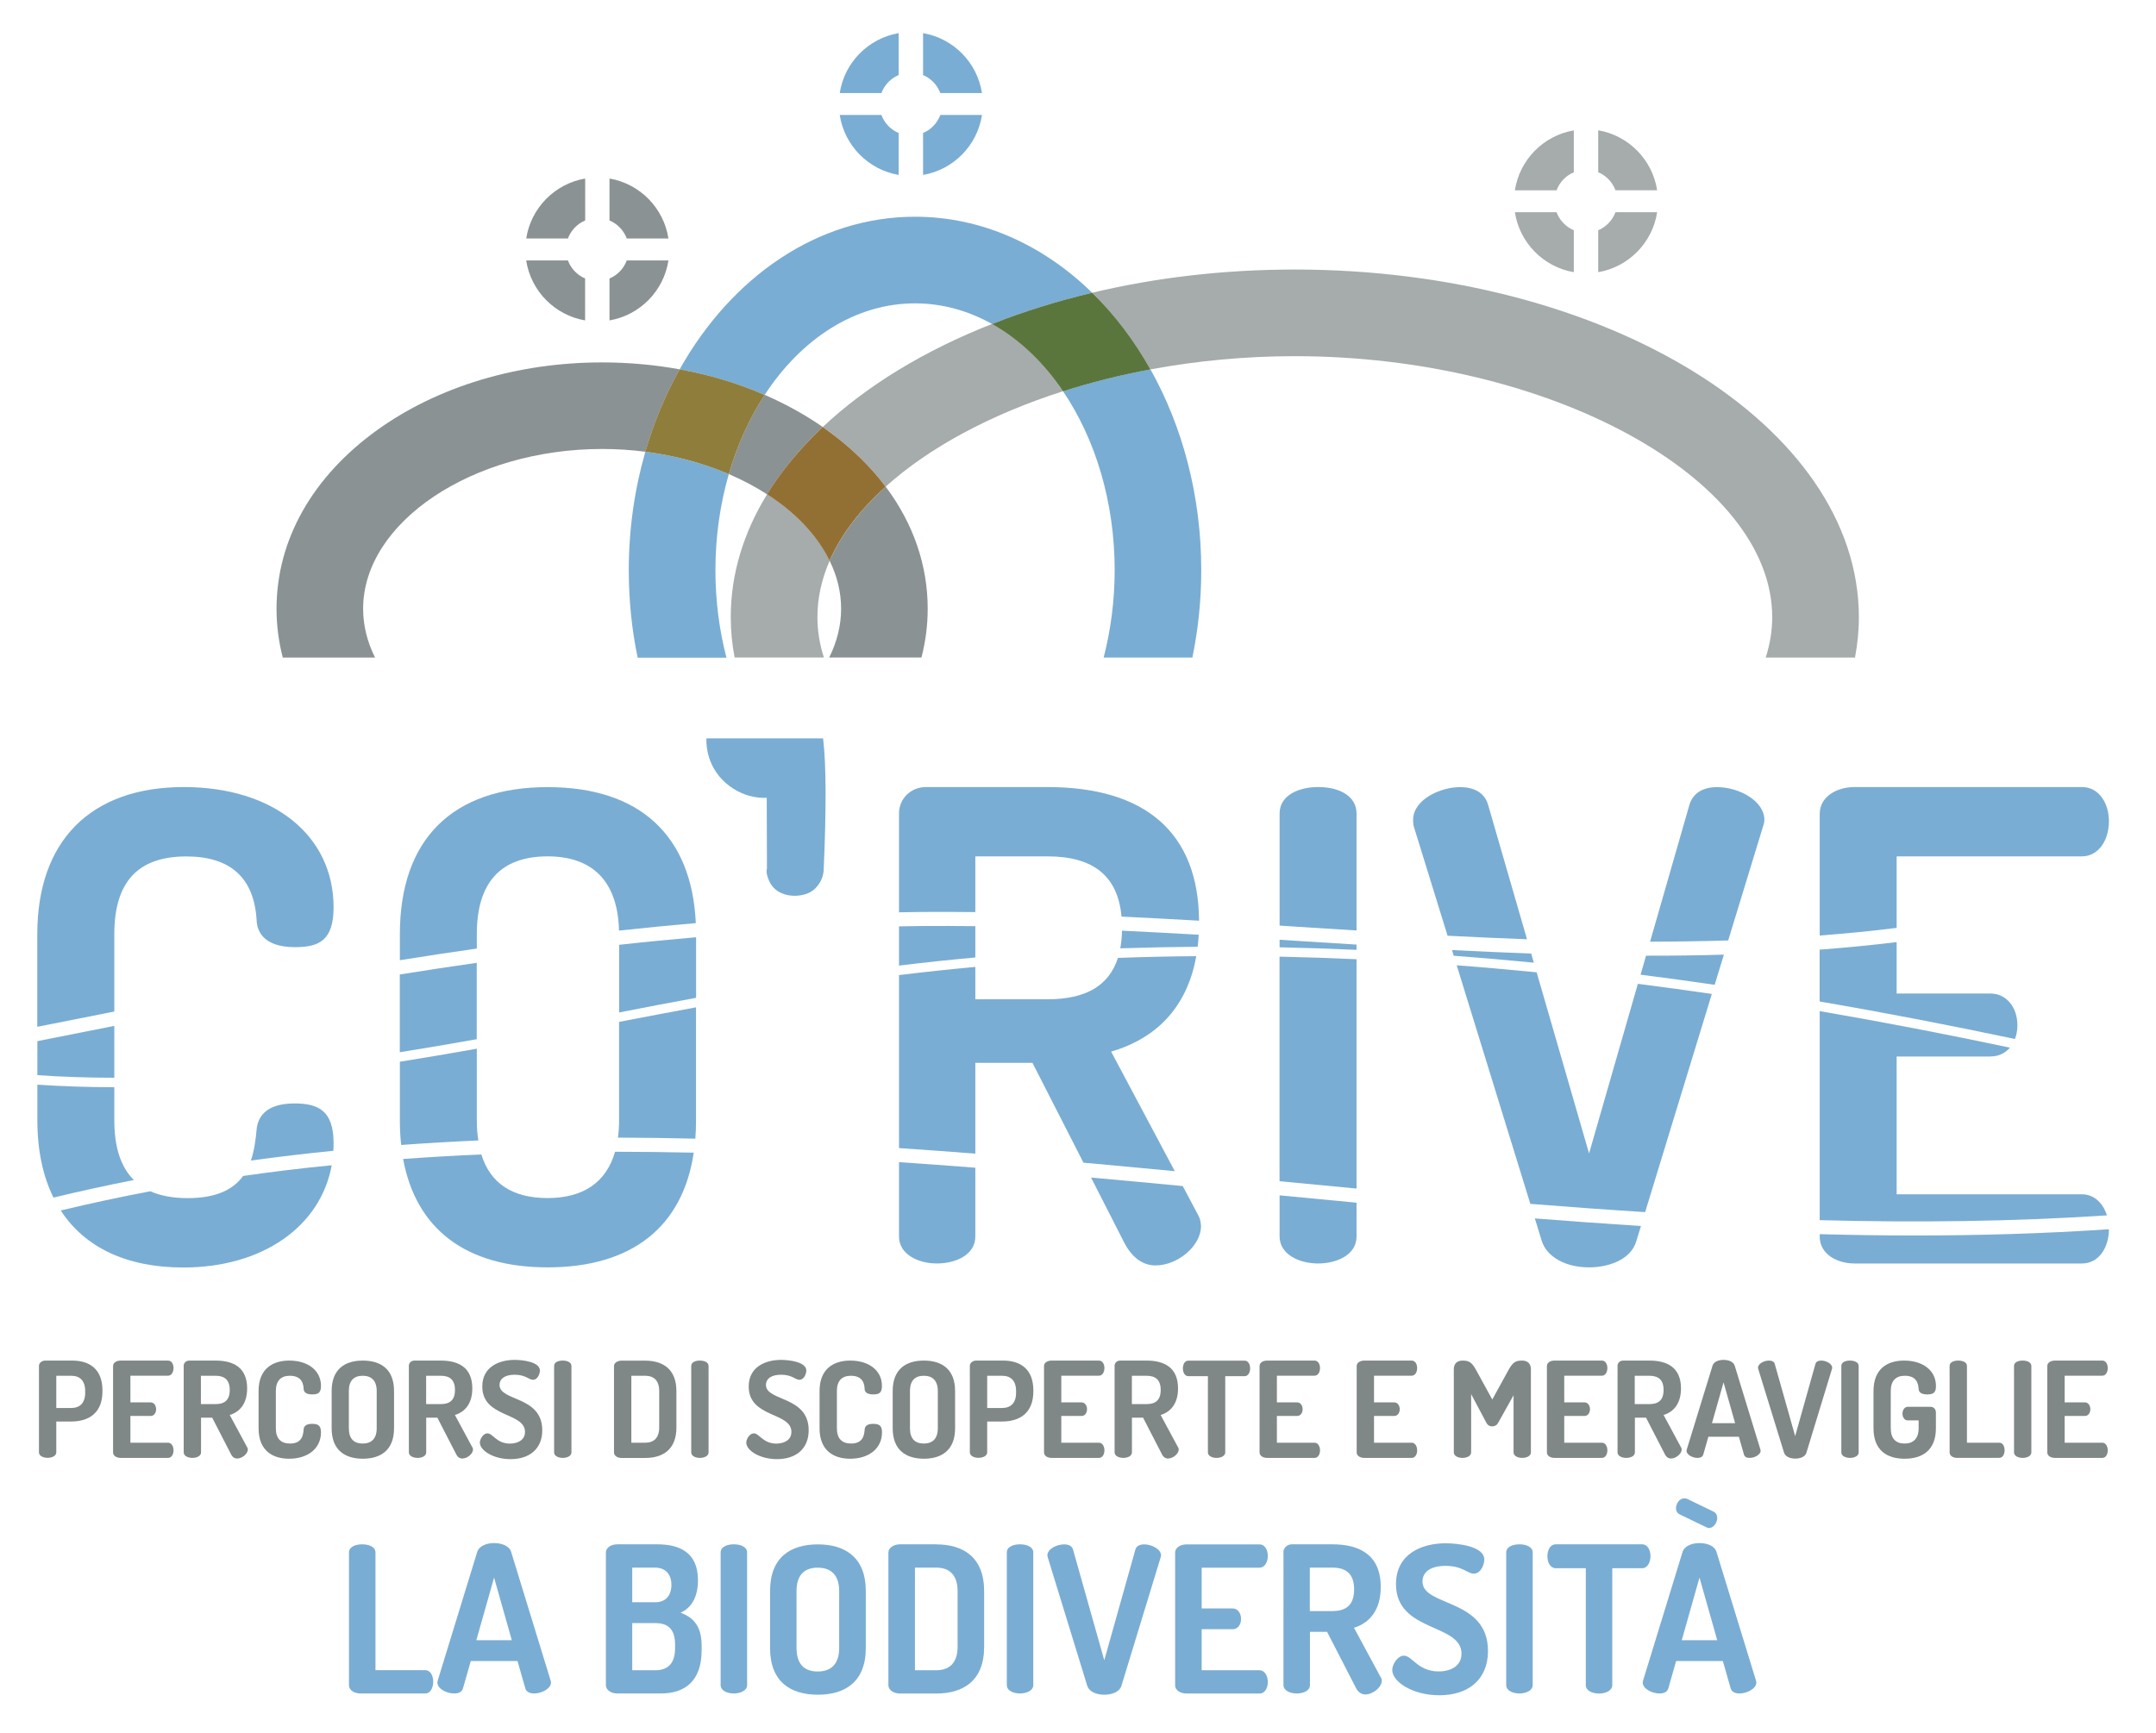 <?xml version="1.0" encoding="UTF-8"?> <svg xmlns="http://www.w3.org/2000/svg" xmlns:xlink="http://www.w3.org/1999/xlink" version="1.1" id="Livello_1" x="0px" y="0px" viewBox="0 0 311 250" style="enable-background:new 0 0 311 250;" xml:space="preserve"> <style type="text/css"> .st0{clip-path:url(#SVGID_00000131351283703953444030000001456726925858761389_);fill:#7AADD3;} .st1{fill:#A6ABAC;} .st2{fill:#8B9293;} .st3{clip-path:url(#SVGID_00000073685573088361625490000013474917551297209256_);fill:#7AADD3;} .st4{clip-path:url(#SVGID_00000073685573088361625490000013474917551297209256_);fill:#5A763D;} .st5{clip-path:url(#SVGID_00000170963426071905148110000007834528506570879629_);fill:#927034;} .st6{clip-path:url(#SVGID_00000170963426071905148110000007834528506570879629_);fill:#8F7D3B;} .st7{clip-path:url(#SVGID_00000170963426071905148110000007834528506570879629_);fill:#7AADD3;} .st8{clip-path:url(#SVGID_00000170963426071905148110000007834528506570879629_);fill:#7F8787;} </style> <g> <defs> <rect id="SVGID_1_" x="-140" y="-93.89" width="595.28" height="841.89"></rect> </defs> <clipPath id="SVGID_00000001647549077633150840000003497664141454119322_"> <use xlink:href="#SVGID_1_" style="overflow:visible;"></use> </clipPath> <path style="clip-path:url(#SVGID_00000001647549077633150840000003497664141454119322_);fill:#7AADD3;" d="M52.02,244.34 c-0.85,0-1.68-0.41-1.68-1.21V224c0-0.82,0.94-1.18,1.91-1.18c0.94,0,1.91,0.35,1.91,1.18v16.98h7.18c0.77,0,1.15,0.82,1.15,1.68 c0,0.82-0.38,1.68-1.15,1.68H52.02z"></path> <path style="clip-path:url(#SVGID_00000001647549077633150840000003497664141454119322_);fill:#7AADD3;" d="M63.09,242.75 c0-0.06,0.03-0.18,0.06-0.3l5.68-18.51c0.26-0.88,1.35-1.3,2.44-1.3c1.12,0,2.21,0.41,2.47,1.3l5.68,18.51 c0.03,0.12,0.06,0.21,0.06,0.3c0,0.91-1.38,1.59-2.41,1.59c-0.65,0-1.15-0.21-1.3-0.76l-1.12-3.92h-6.74l-1.12,3.92 c-0.15,0.56-0.65,0.76-1.29,0.76C64.47,244.34,63.09,243.69,63.09,242.75 M73.83,236.66l-2.56-9.04l-2.56,9.04H73.83z"></path> <path style="clip-path:url(#SVGID_00000001647549077633150840000003497664141454119322_);fill:#7AADD3;" d="M87.4,224.03 c0-0.8,0.82-1.21,1.68-1.21h5.68c3.06,0,5.92,1,5.92,5.18c0,2.41-0.94,4-2.5,4.68c1.79,0.71,3.03,1.85,3.03,4.8v0.62 c0,4.59-2.56,6.24-5.89,6.24h-6.24c-1.03,0-1.68-0.56-1.68-1.18V224.03z M91.2,231.18h3.3c1.59,0,2.35-1.03,2.35-2.53 c0-1.53-0.88-2.47-2.38-2.47H91.2V231.18z M94.53,240.99c1.8,0,2.85-0.97,2.85-3.21v-0.47c0-2.3-1.06-3.12-2.85-3.12H91.2v6.8 H94.53z"></path> <path style="clip-path:url(#SVGID_00000001647549077633150840000003497664141454119322_);fill:#7AADD3;" d="M103.95,224 c0-0.82,0.94-1.18,1.91-1.18c0.94,0,1.91,0.35,1.91,1.18v19.13c0,0.79-0.97,1.21-1.91,1.21c-0.97,0-1.91-0.41-1.91-1.21V224z"></path> <path style="clip-path:url(#SVGID_00000001647549077633150840000003497664141454119322_);fill:#7AADD3;" d="M111.08,237.78v-8.21 c0-4.92,3-6.74,6.89-6.74c3.89,0,6.92,1.83,6.92,6.74v8.21c0,4.92-3.03,6.74-6.92,6.74C114.08,244.52,111.08,242.69,111.08,237.78 M121.05,229.57c0-2.32-1.18-3.38-3.09-3.38c-1.94,0-3.06,1.06-3.06,3.38v8.21c0,2.33,1.12,3.39,3.06,3.39 c1.91,0,3.09-1.06,3.09-3.39V229.57z"></path> <path style="clip-path:url(#SVGID_00000001647549077633150840000003497664141454119322_);fill:#7AADD3;" d="M135.04,222.83 c3.89,0,6.92,1.83,6.92,6.74v8.04c0,4.92-3.03,6.74-6.92,6.74h-5.21c-1,0-1.68-0.56-1.68-1.18V224c0-0.62,0.68-1.18,1.68-1.18 H135.04z M131.98,226.18v14.81h3.06c1.94,0,3.09-1.09,3.09-3.38v-8.04c0-2.3-1.15-3.39-3.09-3.39H131.98z"></path> <path style="clip-path:url(#SVGID_00000001647549077633150840000003497664141454119322_);fill:#7AADD3;" d="M145.23,224 c0-0.82,0.94-1.18,1.91-1.18c0.94,0,1.91,0.35,1.91,1.18v19.13c0,0.79-0.97,1.21-1.91,1.21c-0.97,0-1.91-0.41-1.91-1.21V224z"></path> <path style="clip-path:url(#SVGID_00000001647549077633150840000003497664141454119322_);fill:#7AADD3;" d="M151.14,224.71 c-0.03-0.12-0.06-0.23-0.06-0.29c0-0.94,1.38-1.59,2.41-1.59c0.65,0,1.15,0.21,1.3,0.77l4.5,15.95l4.48-15.95 c0.15-0.56,0.65-0.77,1.3-0.77c1.03,0,2.41,0.68,2.41,1.59c0,0.09-0.03,0.18-0.06,0.29l-5.65,18.51c-0.27,0.88-1.35,1.3-2.47,1.3 c-1.12,0-2.18-0.41-2.47-1.3L151.14,224.71z"></path> <path style="clip-path:url(#SVGID_00000001647549077633150840000003497664141454119322_);fill:#7AADD3;" d="M173.34,232.07h4.47 c0.76,0,1.21,0.74,1.21,1.53c0,0.68-0.38,1.47-1.21,1.47h-4.47v5.92h8.33c0.76,0,1.21,0.79,1.21,1.71c0,0.8-0.38,1.65-1.21,1.65 h-10.48c-0.85,0-1.68-0.41-1.68-1.21v-19.1c0-0.8,0.82-1.21,1.68-1.21h10.48c0.82,0,1.21,0.85,1.21,1.65 c0,0.91-0.44,1.71-1.21,1.71h-8.33V232.07z"></path> <path style="clip-path:url(#SVGID_00000001647549077633150840000003497664141454119322_);fill:#7AADD3;" d="M185.12,224 c0-0.62,0.5-1.18,1.24-1.18h5.83c3.86,0,6.98,1.47,6.98,6.15c0,3.39-1.65,5.21-3.86,5.89l3.86,7.15c0.12,0.15,0.15,0.35,0.15,0.47 c0,0.97-1.27,2-2.38,2c-0.53,0-1.03-0.32-1.33-0.91l-4.18-8.12h-2.47v7.68c0,0.8-0.94,1.21-1.91,1.21c-0.94,0-1.91-0.41-1.91-1.21 V224z M188.94,226.18v6.27h3.24c1.91,0,3.15-0.79,3.15-3.12c0-2.33-1.24-3.15-3.15-3.15H188.94z"></path> <path style="clip-path:url(#SVGID_00000001647549077633150840000003497664141454119322_);fill:#7AADD3;" d="M210.82,238.6 c0-4.41-9.45-3.06-9.45-10.04c0-4.39,3.77-5.89,7.15-5.89c1.74,0,5.59,0.41,5.59,2.35c0,0.68-0.47,2.03-1.53,2.03 c-0.91,0-1.59-1.12-4.06-1.12c-2.12,0-3.33,0.85-3.33,2.27c0,3.65,9.45,2.38,9.45,10.01c0,4.21-2.94,6.39-7.01,6.39 c-3.86,0-6.8-1.94-6.8-3.65c0-0.82,0.77-2.06,1.68-2.06c1.21,0,2,2.27,5,2.27C209.29,241.16,210.82,240.37,210.82,238.6"></path> <path style="clip-path:url(#SVGID_00000001647549077633150840000003497664141454119322_);fill:#7AADD3;" d="M217.27,224 c0-0.82,0.94-1.18,1.91-1.18c0.94,0,1.91,0.35,1.91,1.18v19.13c0,0.79-0.97,1.21-1.91,1.21c-0.97,0-1.91-0.41-1.91-1.21V224z"></path> <path style="clip-path:url(#SVGID_00000001647549077633150840000003497664141454119322_);fill:#7AADD3;" d="M236.87,222.82 c0.82,0,1.21,0.88,1.21,1.71c0,0.91-0.44,1.74-1.21,1.74h-4.3v16.87c0,0.79-0.97,1.21-1.91,1.21c-0.97,0-1.91-0.41-1.91-1.21 v-16.87h-4.33c-0.76,0-1.21-0.79-1.21-1.74c0-0.82,0.38-1.71,1.21-1.71H236.87z"></path> <path style="clip-path:url(#SVGID_00000001647549077633150840000003497664141454119322_);fill:#7AADD3;" d="M236.96,242.75 c0-0.06,0.03-0.18,0.06-0.3l5.68-18.51c0.27-0.88,1.35-1.3,2.44-1.3c1.12,0,2.21,0.41,2.47,1.3l5.68,18.51 c0.03,0.12,0.06,0.21,0.06,0.3c0,0.91-1.38,1.59-2.41,1.59c-0.65,0-1.15-0.21-1.3-0.76l-1.12-3.92h-6.74l-1.12,3.92 c-0.15,0.56-0.65,0.76-1.3,0.76C238.35,244.34,236.96,243.69,236.96,242.75 M242.29,218.5c-0.38-0.18-0.53-0.53-0.53-0.88 c0-0.65,0.5-1.44,1.18-1.44c0.12,0,0.24,0.03,0.38,0.06l3.89,1.88c0.35,0.18,0.5,0.53,0.5,0.91c0,0.65-0.53,1.44-1.18,1.44 c-0.15,0-0.26-0.06-0.41-0.12L242.29,218.5z M247.71,236.66l-2.56-9.04l-2.56,9.04H247.71z"></path> <path style="clip-path:url(#SVGID_00000001647549077633150840000003497664141454119322_);fill:#7AADD3;" d="M127.14,13.43 c0.44-1.17,1.34-2.12,2.49-2.6V4.78c-4.38,0.75-7.83,4.25-8.5,8.65H127.14z"></path> <path style="clip-path:url(#SVGID_00000001647549077633150840000003497664141454119322_);fill:#7AADD3;" d="M133.15,10.83 c1.15,0.48,2.05,1.43,2.49,2.6h6.01c-0.68-4.41-4.12-7.9-8.5-8.65V10.83z"></path> <path style="clip-path:url(#SVGID_00000001647549077633150840000003497664141454119322_);fill:#7AADD3;" d="M135.64,16.59 c-0.44,1.17-1.34,2.12-2.49,2.6v6.05c4.38-0.75,7.83-4.25,8.5-8.65H135.64z"></path> <path style="clip-path:url(#SVGID_00000001647549077633150840000003497664141454119322_);fill:#7AADD3;" d="M129.63,19.19 c-1.15-0.48-2.05-1.43-2.49-2.6h-6.01c0.68,4.41,4.12,7.9,8.5,8.65V19.19z"></path> </g> <path class="st1" d="M224.53,27.46c0.44-1.17,1.34-2.12,2.49-2.6v-6.05c-4.38,0.75-7.83,4.25-8.5,8.65H224.53z"></path> <path class="st1" d="M230.54,24.85c1.15,0.48,2.05,1.43,2.49,2.6h6.01c-0.68-4.41-4.12-7.9-8.5-8.65V24.85z"></path> <path class="st1" d="M233.03,30.62c-0.44,1.17-1.34,2.12-2.49,2.6v6.05c4.38-0.75,7.83-4.25,8.5-8.65H233.03z"></path> <path class="st1" d="M227.02,33.22c-1.15-0.48-2.05-1.43-2.49-2.6h-6.01c0.68,4.41,4.12,7.9,8.5,8.65V33.22z"></path> <path class="st2" d="M81.92,34.41c0.44-1.17,1.34-2.12,2.49-2.6v-6.05c-4.38,0.75-7.83,4.25-8.5,8.65H81.92z"></path> <path class="st2" d="M87.92,31.81c1.15,0.48,2.05,1.43,2.49,2.6h6.01c-0.68-4.41-4.12-7.9-8.5-8.65V31.81z"></path> <path class="st2" d="M90.41,37.58c-0.44,1.17-1.34,2.12-2.49,2.6v6.05c4.38-0.75,7.83-4.25,8.5-8.65H90.41z"></path> <path class="st2" d="M84.41,40.18c-1.15-0.48-2.05-1.43-2.49-2.6H75.9c0.68,4.41,4.12,7.9,8.5,8.65V40.18z"></path> <path class="st1" d="M110.65,71.32c-3.39,5.51-5.24,11.49-5.24,17.72c0,1.98,0.19,3.92,0.56,5.83h12.88 c-0.62-1.9-0.94-3.85-0.94-5.83c0-2.78,0.62-5.5,1.77-8.15C117.88,77.25,114.73,73.96,110.65,71.32 M143.1,46.74 c-9.74,3.83-18.08,8.91-24.42,14.87c0.21,0.14,0.41,0.29,0.61,0.43c3.39,2.44,6.22,5.19,8.46,8.18 c6.27-5.65,15.15-10.43,25.58-13.77C150.52,52.29,147.03,48.95,143.1,46.74 M186.76,38.89c-10.3,0-20.15,1.18-29.22,3.35 c3.23,3.15,6.06,6.88,8.41,11.06c6.63-1.23,13.63-1.91,20.82-1.91c36.69,0,68.87,17.6,68.87,37.66c0,1.98-0.33,3.93-0.94,5.83h12.88 c0.36-1.91,0.56-3.85,0.56-5.83C268.13,61.39,231.63,38.89,186.76,38.89"></path> <g> <defs> <rect id="SVGID_00000098909632842946851530000005604631884129188525_" x="-140" y="-93.89" width="595.28" height="841.89"></rect> </defs> <clipPath id="SVGID_00000052082541965688429800000008997819130466099077_"> <use xlink:href="#SVGID_00000098909632842946851530000005604631884129188525_" style="overflow:visible;"></use> </clipPath> <path style="clip-path:url(#SVGID_00000052082541965688429800000008997819130466099077_);fill:#7AADD3;" d="M93.09,65.18 c-1.54,5.35-2.39,11.1-2.39,17.1c0,4.35,0.44,8.57,1.28,12.61h12.81c-1.03-3.95-1.59-8.19-1.59-12.61c0-4.89,0.68-9.56,1.93-13.87 C101.49,66.85,97.42,65.73,93.09,65.18 M165.95,53.29c-4.39,0.82-8.62,1.88-12.61,3.16c4.63,6.84,7.45,15.9,7.45,25.82 c0,4.41-0.57,8.65-1.59,12.61H172c0.83-4.03,1.28-8.26,1.28-12.61C173.28,71.52,170.57,61.53,165.95,53.29 M131.99,31.27 c-14.06,0-26.49,8.72-33.95,22.02c4.31,0.79,8.43,2.03,12.26,3.69c5.28-8.09,13.05-13.21,21.69-13.21c3.93,0,7.69,1.06,11.11,2.98 c4.53-1.78,9.37-3.3,14.45-4.51C150.51,35.37,141.63,31.27,131.99,31.27"></path> <path style="clip-path:url(#SVGID_00000052082541965688429800000008997819130466099077_);fill:#5A763D;" d="M157.54,42.24 c-5.08,1.21-9.92,2.72-14.44,4.51c3.93,2.21,7.42,5.54,10.24,9.71c4-1.28,8.22-2.34,12.61-3.16 C163.6,49.11,160.77,45.38,157.54,42.24"></path> </g> <path class="st2" d="M127.76,70.22c-3.66,3.3-6.43,6.9-8.09,10.68c1.08,2.2,1.66,4.53,1.66,6.93c0,2.44-0.61,4.81-1.72,7.04h13.31 c0.59-2.29,0.9-4.64,0.9-7.04C133.82,81.52,131.72,75.5,127.76,70.22 M110.3,56.97c-2.19,3.35-3.95,7.21-5.17,11.43 c1.98,0.85,3.83,1.83,5.52,2.92c2.11-3.43,4.81-6.69,8.04-9.71C116.1,59.82,113.29,58.27,110.3,56.97 M86.85,52.29 c-12.18,0-23.7,3.47-32.44,9.76c-9.37,6.74-14.52,15.9-14.52,25.79c0,2.4,0.31,4.76,0.9,7.04H54.1c-1.11-2.23-1.72-4.6-1.72-7.04 c0-12.5,15.79-23.06,34.48-23.06c2.12,0,4.21,0.14,6.24,0.4c1.23-4.25,2.9-8.24,4.95-11.89C94.41,52.63,90.66,52.29,86.85,52.29"></path> <g> <defs> <rect id="SVGID_00000011725647967938934420000007150192401362611843_" x="-140" y="-93.89" width="595.28" height="841.89"></rect> </defs> <clipPath id="SVGID_00000132770614650068377550000017593536847376562095_"> <use xlink:href="#SVGID_00000011725647967938934420000007150192401362611843_" style="overflow:visible;"></use> </clipPath> <path style="clip-path:url(#SVGID_00000132770614650068377550000017593536847376562095_);fill:#927034;" d="M118.68,61.61 c-3.22,3.03-5.93,6.28-8.04,9.71c4.09,2.64,7.23,5.92,9.02,9.58c1.66-3.78,4.42-7.38,8.09-10.68c-2.24-2.99-5.08-5.74-8.46-8.17 C119.09,61.9,118.89,61.76,118.68,61.61"></path> <path style="clip-path:url(#SVGID_00000132770614650068377550000017593536847376562095_);fill:#8F7D3B;" d="M98.04,53.29 c-2.05,3.65-3.72,7.64-4.95,11.89c4.33,0.55,8.4,1.67,12.04,3.23c1.22-4.22,2.98-8.08,5.17-11.43 C106.47,55.31,102.34,54.07,98.04,53.29"></path> <path style="clip-path:url(#SVGID_00000132770614650068377550000017593536847376562095_);fill:#7AADD3;" d="M101.9,106.54 c-0.03,1.1,0.15,2.21,0.57,3.29c1.26,3.24,4.67,5.45,8.13,5.28l0.03,10.19c-0.14,0.64,0.06,1.16,0.26,1.67 c0.86,2.22,3.61,2.72,5.65,1.92c1.02-0.4,2.12-1.61,2.27-3.24c0.39-8.87,0.38-15.35-0.08-19.11H101.9z"></path> <path style="clip-path:url(#SVGID_00000132770614650068377550000017593536847376562095_);fill:#7F8787;" d="M5.62,197.08 c0-0.4,0.37-0.77,0.94-0.77h3.86c2.44,0,4.36,1.17,4.36,4.32v0.11c0,3.15-1.98,4.36-4.51,4.36H8.12v4.45 c0,0.52-0.63,0.79-1.25,0.79c-0.63,0-1.25-0.27-1.25-0.79V197.08z M8.12,198.5v4.65h2.15c1.25,0,2.02-0.71,2.02-2.21v-0.23 c0-1.5-0.77-2.21-2.02-2.21H8.12z"></path> <path style="clip-path:url(#SVGID_00000132770614650068377550000017593536847376562095_);fill:#7F8787;" d="M18.81,202.34h2.92 c0.5,0,0.79,0.48,0.79,1c0,0.44-0.25,0.96-0.79,0.96h-2.92v3.86h5.43c0.5,0,0.79,0.52,0.79,1.11c0,0.52-0.25,1.08-0.79,1.08h-6.83 c-0.56,0-1.1-0.27-1.1-0.79V197.1c0-0.52,0.54-0.79,1.1-0.79h6.83c0.54,0,0.79,0.56,0.79,1.07c0,0.6-0.29,1.11-0.79,1.11h-5.43 V202.34z"></path> <path style="clip-path:url(#SVGID_00000132770614650068377550000017593536847376562095_);fill:#7F8787;" d="M26.49,197.08 c0-0.4,0.33-0.77,0.81-0.77h3.8c2.51,0,4.55,0.96,4.55,4.01c0,2.21-1.07,3.4-2.51,3.84l2.51,4.66c0.08,0.1,0.1,0.23,0.1,0.31 c0,0.63-0.82,1.31-1.55,1.31c-0.35,0-0.67-0.21-0.86-0.59l-2.73-5.3h-1.61v5.01c0,0.52-0.61,0.79-1.25,0.79 c-0.61,0-1.25-0.27-1.25-0.79V197.08z M28.98,198.5v4.09h2.11c1.25,0,2.05-0.52,2.05-2.04s-0.81-2.05-2.05-2.05H28.98z"></path> <path style="clip-path:url(#SVGID_00000132770614650068377550000017593536847376562095_);fill:#7F8787;" d="M41.81,198.5 c-1.29,0-2.02,0.71-2.02,2.21v5.36c0,1.5,0.73,2.21,2.05,2.21c1.75,0,1.9-1.25,1.96-2.05c0.04-0.6,0.57-0.79,1.23-0.79 c0.86,0,1.27,0.25,1.27,1.23c0,2.32-1.9,3.8-4.59,3.8c-2.42,0-4.41-1.19-4.41-4.4v-5.36c0-3.21,2.02-4.4,4.43-4.4 c2.67,0,4.57,1.42,4.57,3.65c0,1-0.4,1.23-1.25,1.23c-0.71,0-1.23-0.21-1.25-0.79C43.77,199.81,43.63,198.5,41.81,198.5"></path> <path style="clip-path:url(#SVGID_00000132770614650068377550000017593536847376562095_);fill:#7F8787;" d="M47.84,206.07v-5.36 c0-3.21,1.96-4.4,4.49-4.4c2.54,0,4.51,1.19,4.51,4.4v5.36c0,3.21-1.98,4.4-4.51,4.4C49.79,210.46,47.84,209.27,47.84,206.07 M54.34,200.71c0-1.52-0.77-2.21-2.02-2.21c-1.27,0-2,0.69-2,2.21v5.36c0,1.52,0.73,2.21,2,2.21c1.25,0,2.02-0.69,2.02-2.21V200.71 z"></path> <path style="clip-path:url(#SVGID_00000132770614650068377550000017593536847376562095_);fill:#7F8787;" d="M58.97,197.08 c0-0.4,0.33-0.77,0.81-0.77h3.8c2.51,0,4.55,0.96,4.55,4.01c0,2.21-1.07,3.4-2.51,3.84l2.51,4.66c0.08,0.1,0.1,0.23,0.1,0.31 c0,0.63-0.82,1.31-1.55,1.31c-0.35,0-0.67-0.21-0.86-0.59l-2.73-5.3h-1.61v5.01c0,0.52-0.61,0.79-1.25,0.79 c-0.61,0-1.25-0.27-1.25-0.79V197.08z M61.47,198.5v4.09h2.11c1.25,0,2.05-0.52,2.05-2.04s-0.81-2.05-2.05-2.05H61.47z"></path> <path style="clip-path:url(#SVGID_00000132770614650068377550000017593536847376562095_);fill:#7F8787;" d="M75.73,206.6 c0-2.88-6.16-2-6.16-6.55c0-2.86,2.46-3.84,4.66-3.84c1.13,0,3.65,0.27,3.65,1.54c0,0.44-0.31,1.33-1,1.33 c-0.59,0-1.04-0.73-2.65-0.73c-1.38,0-2.17,0.56-2.17,1.48c0,2.38,6.16,1.55,6.16,6.53c0,2.75-1.92,4.17-4.57,4.17 c-2.51,0-4.43-1.27-4.43-2.38c0-0.54,0.5-1.34,1.09-1.34c0.79,0,1.31,1.48,3.26,1.48C74.73,208.27,75.73,207.76,75.73,206.6"></path> <path style="clip-path:url(#SVGID_00000132770614650068377550000017593536847376562095_);fill:#7F8787;" d="M79.93,197.08 c0-0.54,0.61-0.77,1.25-0.77c0.61,0,1.25,0.23,1.25,0.77v12.48c0,0.52-0.63,0.79-1.25,0.79c-0.63,0-1.25-0.27-1.25-0.79V197.08z"></path> <path style="clip-path:url(#SVGID_00000132770614650068377550000017593536847376562095_);fill:#7F8787;" d="M93.06,196.32 c2.53,0,4.51,1.19,4.51,4.4v5.24c0,3.21-1.98,4.4-4.51,4.4h-3.4c-0.65,0-1.09-0.37-1.09-0.77v-12.5c0-0.4,0.44-0.77,1.09-0.77 H93.06z M91.07,198.5v9.66h2c1.27,0,2.02-0.71,2.02-2.21v-5.24c0-1.5-0.75-2.21-2.02-2.21H91.07z"></path> <path style="clip-path:url(#SVGID_00000132770614650068377550000017593536847376562095_);fill:#7F8787;" d="M99.71,197.08 c0-0.54,0.61-0.77,1.25-0.77c0.61,0,1.25,0.23,1.25,0.77v12.48c0,0.52-0.63,0.79-1.25,0.79c-0.63,0-1.25-0.27-1.25-0.79V197.08z"></path> <path style="clip-path:url(#SVGID_00000132770614650068377550000017593536847376562095_);fill:#7F8787;" d="M114.16,206.6 c0-2.88-6.16-2-6.16-6.55c0-2.86,2.46-3.84,4.66-3.84c1.13,0,3.65,0.27,3.65,1.54c0,0.44-0.31,1.33-1,1.33 c-0.59,0-1.04-0.73-2.65-0.73c-1.38,0-2.17,0.56-2.17,1.48c0,2.38,6.16,1.55,6.16,6.53c0,2.75-1.92,4.17-4.57,4.17 c-2.51,0-4.43-1.27-4.43-2.38c0-0.54,0.5-1.34,1.09-1.34c0.79,0,1.31,1.48,3.26,1.48C113.16,208.27,114.16,207.76,114.16,206.6"></path> <path style="clip-path:url(#SVGID_00000132770614650068377550000017593536847376562095_);fill:#7F8787;" d="M122.74,198.5 c-1.29,0-2.02,0.71-2.02,2.21v5.36c0,1.5,0.73,2.21,2.05,2.21c1.75,0,1.9-1.25,1.96-2.05c0.04-0.6,0.58-0.79,1.23-0.79 c0.86,0,1.27,0.25,1.27,1.23c0,2.32-1.9,3.8-4.59,3.8c-2.42,0-4.42-1.19-4.42-4.4v-5.36c0-3.21,2.02-4.4,4.43-4.4 c2.67,0,4.57,1.42,4.57,3.65c0,1-0.4,1.23-1.25,1.23c-0.71,0-1.23-0.21-1.25-0.79C124.7,199.81,124.56,198.5,122.74,198.5"></path> <path style="clip-path:url(#SVGID_00000132770614650068377550000017593536847376562095_);fill:#7F8787;" d="M128.77,206.07v-5.36 c0-3.21,1.96-4.4,4.49-4.4c2.54,0,4.51,1.19,4.51,4.4v5.36c0,3.21-1.98,4.4-4.51,4.4C130.73,210.46,128.77,209.27,128.77,206.07 M135.28,200.71c0-1.52-0.77-2.21-2.02-2.21c-1.27,0-2,0.69-2,2.21v5.36c0,1.52,0.73,2.21,2,2.21c1.25,0,2.02-0.69,2.02-2.21 V200.71z"></path> <path style="clip-path:url(#SVGID_00000132770614650068377550000017593536847376562095_);fill:#7F8787;" d="M139.9,197.08 c0-0.4,0.36-0.77,0.94-0.77h3.86c2.44,0,4.36,1.17,4.36,4.32v0.11c0,3.15-1.98,4.36-4.51,4.36h-2.15v4.45 c0,0.52-0.63,0.79-1.25,0.79c-0.63,0-1.25-0.27-1.25-0.79V197.08z M142.4,198.5v4.65h2.15c1.25,0,2.02-0.71,2.02-2.21v-0.23 c0-1.5-0.77-2.21-2.02-2.21H142.4z"></path> <path style="clip-path:url(#SVGID_00000132770614650068377550000017593536847376562095_);fill:#7F8787;" d="M153.09,202.34h2.92 c0.5,0,0.79,0.48,0.79,1c0,0.44-0.25,0.96-0.79,0.96h-2.92v3.86h5.43c0.5,0,0.79,0.52,0.79,1.11c0,0.52-0.25,1.08-0.79,1.08h-6.83 c-0.56,0-1.09-0.27-1.09-0.79V197.1c0-0.52,0.54-0.79,1.09-0.79h6.83c0.54,0,0.79,0.56,0.79,1.07c0,0.6-0.29,1.11-0.79,1.11h-5.43 V202.34z"></path> <path style="clip-path:url(#SVGID_00000132770614650068377550000017593536847376562095_);fill:#7F8787;" d="M160.77,197.08 c0-0.4,0.33-0.77,0.81-0.77h3.8c2.51,0,4.55,0.96,4.55,4.01c0,2.21-1.07,3.4-2.51,3.84l2.51,4.66c0.08,0.1,0.1,0.23,0.1,0.31 c0,0.63-0.83,1.31-1.55,1.31c-0.35,0-0.67-0.21-0.86-0.59l-2.73-5.3h-1.61v5.01c0,0.52-0.61,0.79-1.25,0.79 c-0.61,0-1.25-0.27-1.25-0.79V197.08z M163.27,198.5v4.09h2.11c1.25,0,2.05-0.52,2.05-2.04s-0.81-2.05-2.05-2.05H163.27z"></path> <path style="clip-path:url(#SVGID_00000132770614650068377550000017593536847376562095_);fill:#7F8787;" d="M179.54,196.32 c0.54,0,0.79,0.58,0.79,1.11c0,0.59-0.29,1.13-0.79,1.13h-2.8v11c0,0.52-0.63,0.79-1.25,0.79c-0.63,0-1.25-0.27-1.25-0.79v-11 h-2.82c-0.5,0-0.79-0.52-0.79-1.13c0-0.54,0.25-1.11,0.79-1.11H179.54z"></path> <path style="clip-path:url(#SVGID_00000132770614650068377550000017593536847376562095_);fill:#7F8787;" d="M184.19,202.34h2.92 c0.5,0,0.79,0.48,0.79,1c0,0.44-0.25,0.96-0.79,0.96h-2.92v3.86h5.43c0.5,0,0.79,0.52,0.79,1.11c0,0.52-0.25,1.08-0.79,1.08h-6.83 c-0.56,0-1.1-0.27-1.1-0.79V197.1c0-0.52,0.54-0.79,1.1-0.79h6.83c0.54,0,0.79,0.56,0.79,1.07c0,0.6-0.29,1.11-0.79,1.11h-5.43 V202.34z"></path> <path style="clip-path:url(#SVGID_00000132770614650068377550000017593536847376562095_);fill:#7F8787;" d="M198.2,202.34h2.92 c0.5,0,0.79,0.48,0.79,1c0,0.44-0.25,0.96-0.79,0.96h-2.92v3.86h5.43c0.5,0,0.79,0.52,0.79,1.11c0,0.52-0.25,1.08-0.79,1.08h-6.83 c-0.56,0-1.1-0.27-1.1-0.79V197.1c0-0.52,0.54-0.79,1.1-0.79h6.83c0.54,0,0.79,0.56,0.79,1.07c0,0.6-0.29,1.11-0.79,1.11h-5.43 V202.34z"></path> <path style="clip-path:url(#SVGID_00000132770614650068377550000017593536847376562095_);fill:#7F8787;" d="M216.1,205.3 c-0.21,0.38-0.54,0.5-0.85,0.5c-0.31,0-0.61-0.11-0.83-0.5l-2.21-4.15v8.41c0,0.52-0.63,0.79-1.25,0.79 c-0.63,0-1.25-0.27-1.25-0.79v-12c0-0.92,0.61-1.25,1.25-1.25c0.9,0,1.31,0.19,1.94,1.32l2.36,4.3l2.36-4.3 c0.63-1.13,1.06-1.32,1.96-1.32c0.63,0,1.25,0.33,1.25,1.25v12c0,0.52-0.63,0.79-1.25,0.79c-0.63,0-1.25-0.27-1.25-0.79v-8.25 L216.1,205.3z"></path> <path style="clip-path:url(#SVGID_00000132770614650068377550000017593536847376562095_);fill:#7F8787;" d="M225.64,202.34h2.92 c0.5,0,0.79,0.48,0.79,1c0,0.44-0.25,0.96-0.79,0.96h-2.92v3.86h5.43c0.5,0,0.79,0.52,0.79,1.11c0,0.52-0.25,1.08-0.79,1.08h-6.83 c-0.56,0-1.1-0.27-1.1-0.79V197.1c0-0.52,0.54-0.79,1.1-0.79h6.83c0.54,0,0.79,0.56,0.79,1.07c0,0.6-0.29,1.11-0.79,1.11h-5.43 V202.34z"></path> <path style="clip-path:url(#SVGID_00000132770614650068377550000017593536847376562095_);fill:#7F8787;" d="M233.32,197.08 c0-0.4,0.33-0.77,0.81-0.77h3.8c2.51,0,4.55,0.96,4.55,4.01c0,2.21-1.07,3.4-2.51,3.84l2.51,4.66c0.08,0.1,0.1,0.23,0.1,0.31 c0,0.63-0.83,1.31-1.55,1.31c-0.35,0-0.67-0.21-0.86-0.59l-2.73-5.3h-1.61v5.01c0,0.52-0.61,0.79-1.25,0.79 c-0.61,0-1.25-0.27-1.25-0.79V197.08z M235.81,198.5v4.09h2.11c1.25,0,2.05-0.52,2.05-2.04s-0.81-2.05-2.05-2.05H235.81z"></path> <path style="clip-path:url(#SVGID_00000132770614650068377550000017593536847376562095_);fill:#7F8787;" d="M243.28,209.31 c0-0.04,0.02-0.12,0.04-0.19l3.71-12.07c0.17-0.58,0.88-0.84,1.59-0.84c0.73,0,1.44,0.27,1.61,0.84l3.7,12.07 c0.02,0.08,0.04,0.13,0.04,0.19c0,0.59-0.9,1.04-1.57,1.04c-0.42,0-0.75-0.13-0.84-0.5l-0.73-2.55h-4.4l-0.73,2.55 c-0.1,0.36-0.42,0.5-0.85,0.5C244.18,210.35,243.28,209.92,243.28,209.31 M250.29,205.34l-1.67-5.89l-1.67,5.89H250.29z"></path> <path style="clip-path:url(#SVGID_00000132770614650068377550000017593536847376562095_);fill:#7F8787;" d="M253.63,197.54 c-0.02-0.08-0.04-0.15-0.04-0.19c0-0.61,0.9-1.04,1.57-1.04c0.42,0,0.75,0.13,0.85,0.5l2.94,10.4l2.92-10.4 c0.1-0.37,0.42-0.5,0.85-0.5c0.67,0,1.57,0.44,1.57,1.04c0,0.06-0.02,0.11-0.04,0.19l-3.68,12.07c-0.17,0.58-0.88,0.84-1.61,0.84 c-0.73,0-1.42-0.27-1.61-0.84L253.63,197.54z"></path> <path style="clip-path:url(#SVGID_00000132770614650068377550000017593536847376562095_);fill:#7F8787;" d="M265.61,197.08 c0-0.54,0.61-0.77,1.25-0.77c0.61,0,1.25,0.23,1.25,0.77v12.48c0,0.52-0.63,0.79-1.25,0.79c-0.63,0-1.25-0.27-1.25-0.79V197.08z"></path> <path style="clip-path:url(#SVGID_00000132770614650068377550000017593536847376562095_);fill:#7F8787;" d="M274.76,198.5 c-1.29,0-2.02,0.71-2.02,2.21v5.36c0,1.5,0.73,2.21,2,2.21c1.25,0,2.02-0.71,2.02-2.21v-1.13h-1.56c-0.5,0-0.77-0.48-0.77-0.98 c0-0.48,0.27-0.98,0.77-0.98h3.26c0.5,0,0.79,0.38,0.79,0.81v2.28c0,3.21-1.98,4.4-4.51,4.4s-4.49-1.19-4.49-4.4v-5.36 c0-3.21,1.98-4.4,4.42-4.4c2.65,0,4.59,1.38,4.59,3.69c0,0.96-0.42,1.19-1.25,1.19c-0.67,0-1.23-0.19-1.25-0.79 C276.7,199.5,276.39,198.5,274.76,198.5"></path> <path style="clip-path:url(#SVGID_00000132770614650068377550000017593536847376562095_);fill:#7F8787;" d="M282.33,210.35 c-0.56,0-1.1-0.27-1.1-0.79v-12.48c0-0.54,0.61-0.77,1.25-0.77c0.61,0,1.25,0.23,1.25,0.77v11.08h4.68c0.5,0,0.75,0.54,0.75,1.09 c0,0.54-0.25,1.09-0.75,1.09H282.33z"></path> <path style="clip-path:url(#SVGID_00000132770614650068377550000017593536847376562095_);fill:#7F8787;" d="M290.52,197.08 c0-0.54,0.61-0.77,1.25-0.77c0.61,0,1.25,0.23,1.25,0.77v12.48c0,0.52-0.63,0.79-1.25,0.79c-0.63,0-1.25-0.27-1.25-0.79V197.08z"></path> <path style="clip-path:url(#SVGID_00000132770614650068377550000017593536847376562095_);fill:#7F8787;" d="M297.82,202.34h2.92 c0.5,0,0.79,0.48,0.79,1c0,0.44-0.25,0.96-0.79,0.96h-2.92v3.86h5.43c0.5,0,0.79,0.52,0.79,1.11c0,0.52-0.25,1.08-0.79,1.08h-6.83 c-0.56,0-1.1-0.27-1.1-0.79V197.1c0-0.52,0.54-0.79,1.1-0.79h6.83c0.54,0,0.79,0.56,0.79,1.07c0,0.6-0.29,1.11-0.79,1.11h-5.43 V202.34z"></path> <path style="clip-path:url(#SVGID_00000132770614650068377550000017593536847376562095_);fill:#7AADD3;" d="M100.3,164.29 c0.07-0.86,0.1-1.74,0.1-2.66v-16.29c-3.72,0.69-7.43,1.4-11.1,2.1v14.18c0,0.89-0.05,1.73-0.16,2.52 C92.88,164.15,96.6,164.2,100.3,164.29"></path> <path style="clip-path:url(#SVGID_00000132770614650068377550000017593536847376562095_);fill:#7AADD3;" d="M248.67,137.74 c-3.74,0.11-7.49,0.16-11.23,0.15l-0.79,2.74c3.58,0.46,7.14,0.94,10.69,1.46L248.67,137.74z"></path> <path style="clip-path:url(#SVGID_00000132770614650068377550000017593536847376562095_);fill:#7AADD3;" d="M184.58,135.59v1.09 c3.71,0.08,7.41,0.2,11.1,0.37v-0.76c-2.83-0.17-5.65-0.35-8.47-0.53C186.34,135.7,185.45,135.65,184.58,135.59"></path> <path style="clip-path:url(#SVGID_00000132770614650068377550000017593536847376562095_);fill:#7AADD3;" d="M129.68,133.66v5.66 c3.67-0.45,7.34-0.84,11.01-1.17v-4.52c-2.61-0.03-5.21-0.04-7.81-0.02C131.81,133.62,130.75,133.64,129.68,133.66"></path> <path style="clip-path:url(#SVGID_00000132770614650068377550000017593536847376562095_);fill:#7AADD3;" d="M68.78,161.63v-10.32 c-3.69,0.66-7.4,1.29-11.1,1.88v8.44c0,1.24,0.06,2.43,0.19,3.57c3.71-0.27,7.42-0.49,11.13-0.65 C68.85,163.65,68.78,162.68,68.78,161.63"></path> <path style="clip-path:url(#SVGID_00000132770614650068377550000017593536847376562095_);fill:#7AADD3;" d="M48.12,164.95 c0-4.76-2.26-5.74-5.65-5.74c-4.27,0-5.32,2.09-5.46,3.83c-0.14,1.49-0.34,3.02-0.82,4.41c3.96-0.54,7.93-1.02,11.89-1.41 C48.11,165.68,48.12,165.32,48.12,164.95"></path> <path style="clip-path:url(#SVGID_00000132770614650068377550000017593536847376562095_);fill:#7AADD3;" d="M195.68,138.4 c-3.7-0.17-7.4-0.29-11.11-0.37v32.4c3.69,0.36,7.39,0.71,11.11,1.06V138.4z"></path> <path style="clip-path:url(#SVGID_00000132770614650068377550000017593536847376562095_);fill:#7AADD3;" d="M57.67,151.82 c3.71-0.59,7.41-1.22,11.1-1.88v-11.02c-3.71,0.53-7.41,1.09-11.1,1.68V151.82z"></path> <path style="clip-path:url(#SVGID_00000132770614650068377550000017593536847376562095_);fill:#7AADD3;" d="M169.46,168.98 l-9.18-17.25c5.1-1.48,10.73-5.11,12.28-13.77c-3.76,0.03-7.53,0.11-11.3,0.25c-1.28,4.01-4.64,5.97-10.17,5.97h-10.4v-4.67 c-3.67,0.34-7.34,0.73-11.01,1.18v24.96c3.7,0.25,7.37,0.52,11.01,0.8v-13.1h8.24l7.36,14.41c0.68,0.06,1.36,0.12,2.04,0.18 C162.02,168.28,165.74,168.63,169.46,168.98"></path> <path style="clip-path:url(#SVGID_00000132770614650068377550000017593536847376562095_);fill:#7AADD3;" d="M287.13,152.43 c1.21,0,2.15-0.51,2.8-1.27c-9.03-1.91-18.19-3.68-27.44-5.27v30.16c13.83,0.36,27.67,0.22,41.43-0.69 c-0.57-1.84-1.91-3.04-3.6-3.04h-26.73v-19.88H287.13z"></path> <path style="clip-path:url(#SVGID_00000132770614650068377550000017593536847376562095_);fill:#7AADD3;" d="M16.49,161.63v-4.76 c-3.71-0.01-7.41-0.12-11.1-0.37v5.13c0,4.34,0.8,8.08,2.32,11.16c3.86-0.93,7.72-1.77,11.6-2.53 C17.43,168.4,16.49,165.54,16.49,161.63"></path> <path style="clip-path:url(#SVGID_00000132770614650068377550000017593536847376562095_);fill:#7AADD3;" d="M16.49,148.02 c-3.71,0.73-7.41,1.46-11.1,2.2v4.91c3.69,0.25,7.4,0.37,11.1,0.37V148.02z"></path> <path style="clip-path:url(#SVGID_00000132770614650068377550000017593536847376562095_);fill:#7AADD3;" d="M172.76,136.6 c0.07-0.56,0.12-1.13,0.15-1.73c-3.67-0.21-7.36-0.41-11.06-0.59c-0.02,0.92-0.11,1.77-0.25,2.55 C165.32,136.71,169.04,136.63,172.76,136.6"></path> <path style="clip-path:url(#SVGID_00000132770614650068377550000017593536847376562095_);fill:#7AADD3;" d="M100.41,143.97v-8.74 c-3.7,0.32-7.41,0.68-11.1,1.09v9.76C92.98,145.36,96.68,144.66,100.41,143.97"></path> <path style="clip-path:url(#SVGID_00000132770614650068377550000017593536847376562095_);fill:#7AADD3;" d="M209.7,137.9 c3.86,0.29,7.71,0.62,11.55,1l-0.38-1.32c-3.81-0.14-7.62-0.31-11.42-0.5L209.7,137.9z"></path> <path style="clip-path:url(#SVGID_00000132770614650068377550000017593536847376562095_);fill:#7AADD3;" d="M132.87,131.58 c2.6-0.02,5.21-0.01,7.82,0.02v-8.04h10.4c6.65,0,10.16,2.85,10.69,8.69c3.74,0.18,7.47,0.38,11.18,0.59 c-0.08-12.61-7.64-19.28-21.87-19.28h-17.52c-2.18,0-3.89,1.67-3.89,3.8v14.27C130.74,131.61,131.8,131.59,132.87,131.58"></path> <path style="clip-path:url(#SVGID_00000132770614650068377550000017593536847376562095_);fill:#7AADD3;" d="M129.68,167.68v10.73 c0,2.56,2.75,3.89,5.46,3.89c2.67,0,5.55-1.22,5.55-3.89v-9.93C137.05,168.2,133.38,167.93,129.68,167.68"></path> <path style="clip-path:url(#SVGID_00000132770614650068377550000017593536847376562095_);fill:#7AADD3;" d="M246.93,143.41 c-3.55-0.52-7.1-1-10.67-1.46l-7.04,24.47l-7.56-26.13c-3.83-0.38-7.67-0.72-11.53-1.01l10.62,34.42 c5.51,0.44,11.03,0.84,16.56,1.19L246.93,143.41z"></path> <path style="clip-path:url(#SVGID_00000132770614650068377550000017593536847376562095_);fill:#7AADD3;" d="M88.72,166.18 c-1.26,4.39-4.55,6.68-9.73,6.68c-5.07,0-8.26-2.11-9.56-6.29c-3.75,0.16-7.51,0.38-11.28,0.65c1.86,10.14,9.09,15.64,20.84,15.64 c12.14,0,19.49-5.83,21.08-16.55C96.31,166.23,92.52,166.18,88.72,166.18"></path> <path style="clip-path:url(#SVGID_00000132770614650068377550000017593536847376562095_);fill:#7AADD3;" d="M35.07,169.67 c-1.38,1.9-3.76,3.2-7.99,3.2c-2.12,0-3.92-0.33-5.39-0.99c-4.32,0.82-8.63,1.74-12.93,2.77c3.46,5.33,9.5,8.23,17.68,8.23 c11.45,0,19.8-5.92,21.41-14.75C43.58,168.54,39.32,169.06,35.07,169.67"></path> <path style="clip-path:url(#SVGID_00000132770614650068377550000017593536847376562095_);fill:#7AADD3;" d="M276.14,178.26 c-4.55,0-9.1-0.07-13.65-0.19v0.34c0,2.55,2.51,3.89,5,3.89h32.83c2.55,0,3.89-2.47,3.89-4.91c0-0.01,0-0.02,0-0.03 C294.87,177.99,285.51,178.26,276.14,178.26"></path> <path style="clip-path:url(#SVGID_00000132770614650068377550000017593536847376562095_);fill:#7AADD3;" d="M184.58,172.47v5.94 c0,2.55,2.79,3.89,5.55,3.89c2.67,0,5.55-1.22,5.55-3.89v-4.88C191.97,173.18,188.27,172.83,184.58,172.47"></path> <path style="clip-path:url(#SVGID_00000132770614650068377550000017593536847376562095_);fill:#7AADD3;" d="M221.4,175.8l1.01,3.29 c0.76,2.29,3.44,3.77,6.81,3.77c2.63,0,6-0.99,6.82-3.79l0.67-2.18C231.59,176.57,226.49,176.2,221.4,175.8"></path> <path style="clip-path:url(#SVGID_00000132770614650068377550000017593536847376562095_);fill:#7AADD3;" d="M170.61,171.13 c-4.16-0.4-8.33-0.79-12.47-1.16c-0.25-0.02-0.51-0.04-0.76-0.07l4.83,9.47c1.11,2.1,2.65,3.21,4.46,3.21 c3.25,0,6.57-2.85,6.57-5.64c0-0.22-0.03-1.01-0.45-1.7L170.61,171.13z"></path> <path style="clip-path:url(#SVGID_00000132770614650068377550000017593536847376562095_);fill:#7AADD3;" d="M273.59,133.88v-10.32 h26.73c2.25,0,3.89-2.14,3.89-5.09c0-2.44-1.34-4.91-3.89-4.91h-32.83c-2.49,0-5,1.34-5,3.89v17.53 C266.2,134.7,269.9,134.34,273.59,133.88"></path> <path style="clip-path:url(#SVGID_00000132770614650068377550000017593536847376562095_);fill:#7AADD3;" d="M249.29,135.69l5-16.36 c0.1-0.31,0.22-0.65,0.22-1.04c0-2.7-3.61-4.72-6.84-4.72c-2.05,0-3.45,0.89-3.96,2.51l-5.69,19.79 C241.78,135.86,245.54,135.81,249.29,135.69"></path> <path style="clip-path:url(#SVGID_00000132770614650068377550000017593536847376562095_);fill:#7AADD3;" d="M287.13,143.35h-13.54 v-7.42c-3.69,0.45-7.39,0.81-11.11,1.09v7.48c9.51,1.63,18.91,3.45,28.17,5.41c0.24-0.61,0.36-1.27,0.36-1.94 C291.02,145.3,289.38,143.35,287.13,143.35"></path> <path style="clip-path:url(#SVGID_00000132770614650068377550000017593536847376562095_);fill:#7AADD3;" d="M208.81,135.01 c3.81,0.2,7.64,0.37,11.46,0.51l-5.63-19.46c-0.35-1.14-1.35-2.49-4.05-2.49c-2.82,0-6.75,1.8-6.75,4.72c0,0.31,0,0.66,0.12,1.03 L208.81,135.01z"></path> <path style="clip-path:url(#SVGID_00000132770614650068377550000017593536847376562095_);fill:#7AADD3;" d="M68.78,136.86v-2.07 c0-7.45,3.44-11.23,10.22-11.23c6.58,0,10.12,3.71,10.29,10.71c3.69-0.4,7.38-0.76,11.08-1.08c-0.58-12.67-8.12-19.62-21.37-19.62 c-13.75,0-21.32,7.54-21.32,21.23v3.74C61.37,137.95,65.07,137.39,68.78,136.86"></path> <path style="clip-path:url(#SVGID_00000132770614650068377550000017593536847376562095_);fill:#7AADD3;" d="M187.34,133.73 c2.77,0.18,5.55,0.35,8.34,0.52v-16.89c0-2.31-2.18-3.8-5.55-3.8c-2.76,0-5.55,1.17-5.55,3.8v16.19 C185.5,133.61,186.42,133.67,187.34,133.73"></path> <path style="clip-path:url(#SVGID_00000132770614650068377550000017593536847376562095_);fill:#7AADD3;" d="M16.49,145.95V134.8 c0-7.56,3.4-11.23,10.4-11.23c6.37,0,9.78,3.11,10.13,9.23c0.06,1.44,0.86,3.86,5.55,3.86c3.43,0,5.55-0.96,5.55-5.74 c0-10.38-8.68-17.36-21.6-17.36c-13.43,0-21.14,7.74-21.14,21.23v13.36C9.08,147.42,12.78,146.68,16.49,145.95"></path> </g> </svg> 
